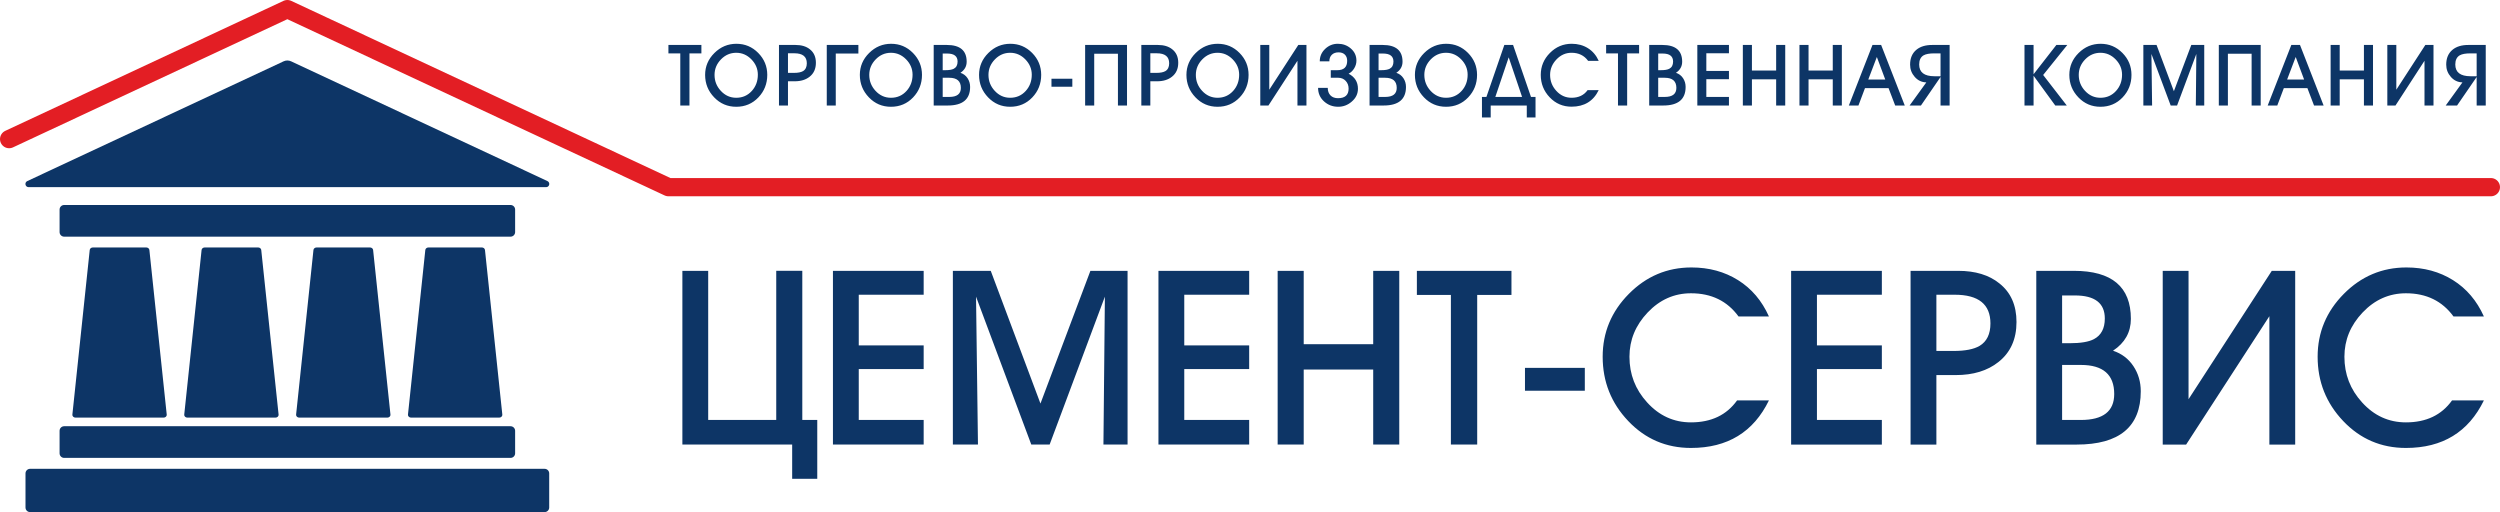 <?xml version="1.0" encoding="UTF-8"?>
<!DOCTYPE svg PUBLIC "-//W3C//DTD SVG 1.1//EN" "http://www.w3.org/Graphics/SVG/1.1/DTD/svg11.dtd">
<!-- Creator: CorelDRAW -->
<svg xmlns="http://www.w3.org/2000/svg" xml:space="preserve" width="548.258mm" height="112.304mm" version="1.1" style="shape-rendering:geometricPrecision; text-rendering:geometricPrecision; image-rendering:optimizeQuality; fill-rule:evenodd; clip-rule:evenodd"
viewBox="0 0 9773.3 2001.95"
 xmlns:xlink="http://www.w3.org/1999/xlink"
 xmlns:xodm="http://www.corel.com/coreldraw/odm/2003">
 <defs>
  <style type="text/css">
   <![CDATA[
    .str0 {stroke:#E31E24;stroke-width:71.3;stroke-linecap:round;stroke-linejoin:round;stroke-miterlimit:22.926}
    .fil2 {fill:none}
    .fil1 {fill:#0D3566}
    .fil3 {fill:#0D3566;fill-rule:nonzero}
    .fil0 {fill:#0D3566;fill-rule:nonzero}
   ]]>
  </style>
 </defs>
 <g id="Слой_x0020_1">
  <path class="fil0" d="M106.59 707.91l1001.66 -467.99c9.9,-4.63 20.28,-4.63 30.18,0l1001.66 467.99c5.36,2.5 8.18,8.23 6.9,14.01 -1.28,5.78 -6.27,9.77 -12.18,9.77l-2022.93 0c-5.92,0 -10.9,-4 -12.18,-9.77 -1.28,-5.78 1.54,-11.51 6.9,-14.01z"/>
  <path class="fil1" d="M1995.94 801.39l-1745.2 0c-9.8,0 -17.83,8.02 -17.83,17.83l0 88.14c0,9.8 8.02,17.83 17.83,17.83l1745.2 0c9.8,0 17.83,-8.02 17.83,-17.83l0 -88.14c0,-9.8 -8.02,-17.83 -17.83,-17.83z"/>
  <path class="fil0" d="M363.19 967.38l208.33 0c6.47,0 11.84,4.25 12.43,9.86l67.84 643.56c0.33,3.15 -0.76,5.97 -3.21,8.3 -2.45,2.34 -5.58,3.54 -9.22,3.54l-344.01 0c-3.64,0 -6.77,-1.2 -9.22,-3.54 -2.45,-2.33 -3.54,-5.15 -3.21,-8.3l67.84 -643.56c0.59,-5.6 5.95,-9.86 12.43,-9.86z"/>
  <path class="fil0" d="M800.51 967.38l208.33 0c6.47,0 11.84,4.25 12.43,9.86l67.84 643.56c0.33,3.15 -0.76,5.97 -3.21,8.3 -2.45,2.34 -5.58,3.54 -9.22,3.54l-344.01 0c-3.64,0 -6.77,-1.2 -9.22,-3.54 -2.45,-2.33 -3.54,-5.15 -3.21,-8.3l67.84 -643.56c0.59,-5.6 5.95,-9.86 12.43,-9.86z"/>
  <path class="fil0" d="M1237.83 967.38l208.33 0c6.47,0 11.84,4.25 12.43,9.86l67.84 643.56c0.33,3.15 -0.76,5.97 -3.21,8.3 -2.45,2.34 -5.58,3.54 -9.22,3.54l-344.01 0c-3.64,0 -6.77,-1.2 -9.22,-3.54 -2.45,-2.33 -3.54,-5.15 -3.21,-8.3l67.84 -643.56c0.59,-5.6 5.95,-9.86 12.43,-9.86z"/>
  <path class="fil0" d="M1675.15 967.38l208.33 0c6.47,0 11.84,4.25 12.43,9.86l67.84 643.56c0.33,3.15 -0.76,5.97 -3.21,8.3 -2.45,2.34 -5.58,3.54 -9.22,3.54l-344.01 0c-3.64,0 -6.77,-1.2 -9.22,-3.54 -2.45,-2.33 -3.54,-5.15 -3.21,-8.3l67.84 -643.56c0.59,-5.6 5.95,-9.86 12.43,-9.86z"/>
  <path class="fil1" d="M1995.94 1666.27l-1745.2 0c-9.8,0 -17.83,8.02 -17.83,17.83l0 88.14c0,9.8 8.02,17.83 17.83,17.83l1745.2 0c9.8,0 17.83,-8.02 17.83,-17.83l0 -88.14c0,-9.8 -8.02,-17.83 -17.83,-17.83z"/>
  <path class="fil1" d="M2129.16 1832.77l-2011.64 0c-9.8,0 -17.83,8.02 -17.83,17.83l0 133.52c0,9.8 8.02,17.83 17.83,17.83l2011.64 0c9.8,0 17.83,-8.02 17.83,-17.83l0 -133.52c0,-9.8 -8.02,-17.83 -17.83,-17.83z"/>
  <polyline class="fil2 str0" points="9737.65,731.69 2613.21,731.69 2613.12,731.69 1123.34,35.66 35.66,543.84 "/>
  <path class="fil3" d="M2695.28 208.63l0 203.84 -35.84 0 0 -203.84 -46.36 0 0 -32.88 128.88 0 0 32.88 -46.69 0zm267.37 83.51c0,-22.79 -8.38,-42.8 -25.15,-60 -16.77,-17.21 -36.55,-25.81 -59.34,-25.81 -23.01,0 -42.91,8.6 -59.67,25.81 -16.77,17.21 -25.15,37.43 -25.15,60.66 0,23.89 8.11,44.6 24.33,62.14 16.66,18.19 36.82,27.29 60.49,27.29 24.55,0 44.93,-8.99 61.15,-26.96 15.56,-17.32 23.34,-38.36 23.34,-63.12zm36.82 0.66c0,34.41 -11.62,63.78 -34.85,88.11 -23.23,24.33 -52.05,36.49 -86.47,36.49 -33.97,0 -62.74,-12.27 -86.3,-36.82 -23.56,-24.55 -35.34,-53.81 -35.34,-87.78 0,-33.1 12.11,-61.64 36.33,-85.65 24.22,-24 52.88,-36 85.97,-36 33.32,0 61.75,11.95 85.32,35.84 23.56,23.89 35.34,52.49 35.34,85.81zm80.96 -84.49l0 76.6 23.67 0c15.56,0 27.29,-2.3 35.18,-6.9 9.86,-5.92 14.8,-16.11 14.8,-30.58 0,-26.08 -16.22,-39.12 -48.66,-39.12l-24.99 0zm0 109.48l0 94.69 -35.18 0 0 -236.71 64.77 0c23.45,0 42.19,5.7 56.22,17.1 15.56,12.28 23.34,29.81 23.34,52.6 0,23.45 -8.22,41.64 -24.66,54.57 -14.9,11.84 -34.3,17.75 -58.19,17.75l-26.3 0zm186.82 -108.49l0 203.18 -35.18 0 0 -236.71 123.62 0 0 33.53 -88.44 0zm300.24 82.85c0,-22.79 -8.38,-42.8 -25.15,-60 -16.77,-17.21 -36.55,-25.81 -59.34,-25.81 -23.01,0 -42.91,8.6 -59.67,25.81 -16.77,17.21 -25.15,37.43 -25.15,60.66 0,23.89 8.11,44.6 24.33,62.14 16.66,18.19 36.82,27.29 60.49,27.29 24.55,0 44.93,-8.99 61.15,-26.96 15.56,-17.32 23.34,-38.36 23.34,-63.12zm36.82 0.66c0,34.41 -11.62,63.78 -34.85,88.11 -23.23,24.33 -52.05,36.49 -86.47,36.49 -33.97,0 -62.74,-12.27 -86.3,-36.82 -23.56,-24.55 -35.34,-53.81 -35.34,-87.78 0,-33.1 12.11,-61.64 36.33,-85.65 24.22,-24 52.88,-36 85.97,-36 33.32,0 61.75,11.95 85.32,35.84 23.56,23.89 35.34,52.49 35.34,85.81zm80.96 -83.51l0 65.1 10.19 0c15.12,0 26.19,-1.86 33.21,-5.59 9.86,-5.21 14.79,-14.57 14.79,-28.11 0,-20.93 -13.59,-31.4 -40.77,-31.4l-17.42 0zm0 94.69l0 74.96 25.64 0c30.25,0 45.37,-11.78 45.37,-35.34 0,-26.41 -15.12,-39.62 -45.37,-39.62l-25.64 0zm-35.18 108.49l0 -236.71 51.29 0c51.73,0 77.59,21.81 77.59,65.43 0,18.19 -8.11,32.66 -24.33,43.4 11.84,3.94 21.1,10.96 27.78,21.04 6.68,10.08 10.03,21.48 10.03,34.19 0,48.44 -29.15,72.66 -87.45,72.66l-54.9 0zm383.42 -120.33c0,-22.79 -8.38,-42.8 -25.15,-60 -16.77,-17.21 -36.55,-25.81 -59.34,-25.81 -23.01,0 -42.91,8.6 -59.67,25.81 -16.77,17.21 -25.15,37.43 -25.15,60.66 0,23.89 8.11,44.6 24.33,62.14 16.66,18.19 36.82,27.29 60.49,27.29 24.55,0 44.93,-8.99 61.15,-26.96 15.56,-17.32 23.34,-38.36 23.34,-63.12zm36.82 0.66c0,34.41 -11.62,63.78 -34.85,88.11 -23.23,24.33 -52.05,36.49 -86.47,36.49 -33.97,0 -62.74,-12.27 -86.3,-36.82 -23.56,-24.55 -35.34,-53.81 -35.34,-87.78 0,-33.1 12.11,-61.64 36.33,-85.65 24.22,-24 52.88,-36 85.97,-36 33.32,0 61.75,11.95 85.32,35.84 23.56,23.89 35.34,52.49 35.34,85.81zm121.72 15.12l0 31.23 -81.54 0 0 -31.23 81.54 0zm85.56 -97.97l0 202.52 -35.51 0 0 -236.71 163.73 0 0 236.71 -35.51 0 0 -202.52 -92.71 0zm219.37 -1.64l0 76.6 23.67 0c15.56,0 27.29,-2.3 35.18,-6.9 9.86,-5.92 14.8,-16.11 14.8,-30.58 0,-26.08 -16.22,-39.12 -48.66,-39.12l-24.99 0zm0 109.48l0 94.69 -35.18 0 0 -236.71 64.77 0c23.45,0 42.19,5.7 56.22,17.1 15.56,12.28 23.34,29.81 23.34,52.6 0,23.45 -8.22,41.64 -24.66,54.57 -14.9,11.84 -34.3,17.75 -58.19,17.75l-26.3 0zm347.26 -25.64c0,-22.79 -8.38,-42.8 -25.15,-60 -16.77,-17.21 -36.55,-25.81 -59.34,-25.81 -23.01,0 -42.91,8.6 -59.67,25.81 -16.77,17.21 -25.15,37.43 -25.15,60.66 0,23.89 8.11,44.6 24.33,62.14 16.66,18.19 36.82,27.29 60.49,27.29 24.55,0 44.93,-8.99 61.15,-26.96 15.56,-17.32 23.34,-38.36 23.34,-63.12zm36.82 0.66c0,34.41 -11.62,63.78 -34.85,88.11 -23.23,24.33 -52.05,36.49 -86.47,36.49 -33.97,0 -62.74,-12.27 -86.3,-36.82 -23.56,-24.55 -35.34,-53.81 -35.34,-87.78 0,-33.1 12.11,-61.64 36.33,-85.65 24.22,-24 52.88,-36 85.97,-36 33.32,0 61.75,11.95 85.32,35.84 23.56,23.89 35.34,52.49 35.34,85.81zm191.09 -55.23l-113.43 174.91 -31.89 0 0 -236.71 35.18 0 0 174.91 113.43 -174.91 31.89 0 0 236.71 -35.18 0 0 -174.91zm80.63 105.86l37.81 0c0,12.38 3.56,22.25 10.68,29.53 7.12,7.29 16.93,10.9 29.42,10.9 27.62,0 41.43,-12.44 41.43,-37.32 0,-12 -3.78,-22.14 -11.34,-30.3 -7.56,-8.16 -17.37,-12.28 -29.43,-12.28l-28.93 0 0 -29.59 25.64 0c25.64,0 38.47,-12.22 38.47,-36.66 0,-10.25 -3.01,-18.3 -9.04,-24.22 -6.03,-5.86 -14.19,-8.82 -24.49,-8.82 -11.18,0 -20,3.12 -26.47,9.42 -6.47,6.3 -9.7,14.9 -9.7,25.75l-37.48 0c0,-19.07 7.01,-35.29 21.04,-48.66 14.03,-13.37 30.58,-20.05 49.65,-20.05 19.51,0 36.27,6.03 50.3,18.08 14.9,12.71 22.36,28.71 22.36,48 0,10.3 -2.85,20.22 -8.55,29.75 -5.7,9.53 -13.04,16.6 -22.03,21.21 24.33,12.71 36.49,32.33 36.49,58.85 0,19.73 -8.11,36.49 -24.33,50.3 -15.34,13.37 -32.99,20.05 -52.93,20.05 -21.48,0 -39.94,-7.01 -55.4,-21.04 -15.45,-14.03 -23.18,-31.67 -23.18,-52.93zm236.46 -134.14l0 65.1 10.19 0c15.12,0 26.19,-1.86 33.21,-5.59 9.86,-5.21 14.79,-14.57 14.79,-28.11 0,-20.93 -13.59,-31.4 -40.77,-31.4l-17.42 0zm0 94.69l0 74.96 25.64 0c30.25,0 45.37,-11.78 45.37,-35.34 0,-26.41 -15.12,-39.62 -45.37,-39.62l-25.64 0zm-35.18 108.49l0 -236.71 51.29 0c51.73,0 77.59,21.81 77.59,65.43 0,18.19 -8.11,32.66 -24.33,43.4 11.84,3.94 21.1,10.96 27.78,21.04 6.68,10.08 10.03,21.48 10.03,34.19 0,48.44 -29.15,72.66 -87.45,72.66l-54.9 0zm383.42 -120.33c0,-22.79 -8.38,-42.8 -25.15,-60 -16.77,-17.21 -36.55,-25.81 -59.34,-25.81 -23.01,0 -42.91,8.6 -59.67,25.81 -16.77,17.21 -25.15,37.43 -25.15,60.66 0,23.89 8.11,44.6 24.33,62.14 16.66,18.19 36.82,27.29 60.49,27.29 24.55,0 44.93,-8.99 61.15,-26.96 15.56,-17.32 23.34,-38.36 23.34,-63.12zm36.82 0.66c0,34.41 -11.62,63.78 -34.85,88.11 -23.23,24.33 -52.05,36.49 -86.47,36.49 -33.97,0 -62.74,-12.27 -86.3,-36.82 -23.56,-24.55 -35.34,-53.81 -35.34,-87.78 0,-33.1 12.11,-61.64 36.33,-85.65 24.22,-24 52.88,-36 85.97,-36 33.32,0 61.75,11.95 85.32,35.84 23.56,23.89 35.34,52.49 35.34,85.81zm106.6 -117.04l34.19 0 70.03 203.18 17.75 0 0 80.22 -34.19 0 0 -46.68 -141.04 0 0 46.68 -34.19 0 0 -80.22 17.42 0 70.03 -203.18zm69.37 203.18l-52.27 -154.85 -52.27 154.85 104.55 0zm256.19 -26.63l43.4 0c-21.04,43.18 -56.44,64.77 -106.19,64.77 -33.75,0 -62.25,-12.22 -85.48,-36.66 -23.23,-24.44 -34.85,-53.64 -34.85,-87.62 0,-33.1 11.89,-61.64 35.67,-85.65 23.78,-24 52.22,-36 85.32,-36 23.89,0 45.04,5.75 63.45,17.26 18.41,11.51 32.44,28 42.08,49.48l-41.43 0c-15.34,-21.04 -36.93,-31.56 -64.77,-31.56 -22.79,0 -42.47,8.71 -59.01,26.14 -16.55,17.42 -24.82,37.53 -24.82,60.33 0,23.89 8,44.6 24,62.14 16.44,18.19 36.38,27.29 59.84,27.29 27.62,0 48.55,-9.97 62.8,-29.92zm154.6 -143.67l0 203.84 -35.84 0 0 -203.84 -46.36 0 0 -32.88 128.88 0 0 32.88 -46.69 0zm121.39 0.66l0 65.1 10.19 0c15.12,0 26.19,-1.86 33.21,-5.59 9.86,-5.21 14.79,-14.57 14.79,-28.11 0,-20.93 -13.59,-31.4 -40.77,-31.4l-17.42 0zm0 94.69l0 74.96 25.64 0c30.25,0 45.37,-11.78 45.37,-35.34 0,-26.41 -15.12,-39.62 -45.37,-39.62l-25.64 0zm-35.18 108.49l0 -236.71 51.29 0c51.73,0 77.59,21.81 77.59,65.43 0,18.19 -8.11,32.66 -24.33,43.4 11.84,3.94 21.1,10.96 27.78,21.04 6.68,10.08 10.03,21.48 10.03,34.19 0,48.44 -29.15,72.66 -87.45,72.66l-54.9 0zm311.75 -33.53l0 33.53 -123.62 0 0 -236.71 123.62 0 0 32.55 -88.44 0 0 69.04 88.44 0 0 32.22 -88.44 0 0 69.37 88.44 0zm89.83 -68.71l0 102.25 -35.51 0 0 -236.71 35.51 0 0 99.95 94.69 0 0 -99.95 35.51 0 0 236.71 -35.51 0 0 -102.25 -94.69 0zm221.34 0l0 102.25 -35.51 0 0 -236.71 35.51 0 0 99.95 94.69 0 0 -99.95 35.51 0 0 236.71 -35.51 0 0 -102.25 -94.69 0zm338.71 102.25l-25.97 -68.05 -92.06 0 -25.64 68.05 -37.48 0 92.39 -236.71 33.86 0 92.38 236.71 -37.48 0zm-71.67 -189.7l-33.53 88.11 66.41 0 -32.88 -88.11zm248.96 -14.14l-24.66 0c-18.63,0 -32.44,2.52 -41.43,7.56 -11.62,6.8 -17.42,18.74 -17.42,35.84 0,30.69 19.95,46.03 59.84,46.03l23.67 0 0 -89.43zm0 92.39l-76.6 111.45 -44.38 0 65.43 -90.41c-17.97,-0.44 -33.04,-7.56 -45.21,-21.37 -12.16,-13.81 -18.25,-29.81 -18.25,-48 0,-25.21 8.22,-44.6 24.66,-58.19 15.12,-12.49 35.62,-18.74 61.48,-18.74l68.38 0 0 236.71 -35.51 0 0 -111.45zm363.69 -125.26l0 114.41 89.1 -114.41 42.74 0 -94.36 117.37 92.38 119.34 -45.04 0 -84.82 -116.38 0 116.38 -35.51 0 0 -236.71 35.51 0zm345.94 116.38c0,-22.79 -8.38,-42.8 -25.15,-60 -16.77,-17.21 -36.55,-25.81 -59.34,-25.81 -23.01,0 -42.91,8.6 -59.67,25.81 -16.77,17.21 -25.15,37.43 -25.15,60.66 0,23.89 8.11,44.6 24.33,62.14 16.66,18.19 36.82,27.29 60.49,27.29 24.55,0 44.93,-8.99 61.15,-26.96 15.56,-17.32 23.34,-38.36 23.34,-63.12zm36.82 0.66c0,34.41 -11.62,63.78 -34.85,88.11 -23.23,24.33 -52.05,36.49 -86.47,36.49 -33.97,0 -62.74,-12.27 -86.3,-36.82 -23.56,-24.55 -35.34,-53.81 -35.34,-87.78 0,-33.1 12.11,-61.64 36.33,-85.65 24.22,-24 52.88,-36 85.97,-36 33.32,0 61.75,11.95 85.32,35.84 23.56,23.89 35.34,52.49 35.34,85.81zm78 -81.86l2.63 201.54 -34.19 0 0 -236.71 51.62 0 67.73 180.82 68.06 -180.82 50.63 0 0 236.71 -32.88 0 1.97 -201.54 -75.29 201.54 -24.99 0 -75.29 -201.54zm298.93 -0.99l0 202.52 -35.51 0 0 -236.71 163.73 0 0 236.71 -35.51 0 0 -202.52 -92.71 0zm336.74 202.52l-25.97 -68.05 -92.06 0 -25.64 68.05 -37.48 0 92.39 -236.71 33.86 0 92.38 236.71 -37.48 0zm-71.67 -189.7l-33.53 88.11 66.41 0 -32.88 -88.11zm172.03 87.45l0 102.25 -35.51 0 0 -236.71 35.51 0 0 99.95 94.69 0 0 -99.95 35.51 0 0 236.71 -35.51 0 0 -102.25 -94.69 0zm331.48 -72.66l-113.43 174.91 -31.89 0 0 -236.71 35.18 0 0 174.91 113.43 -174.91 31.89 0 0 236.71 -35.18 0 0 -174.91zm203.91 -28.93l-24.66 0c-18.63,0 -32.44,2.52 -41.43,7.56 -11.62,6.8 -17.42,18.74 -17.42,35.84 0,30.69 19.95,46.03 59.84,46.03l23.67 0 0 -89.43zm0 92.39l-76.6 111.45 -44.38 0 65.43 -90.41c-17.97,-0.44 -33.04,-7.56 -45.21,-21.37 -12.16,-13.81 -18.25,-29.81 -18.25,-48 0,-25.21 8.22,-44.6 24.66,-58.19 15.12,-12.49 35.62,-18.74 61.48,-18.74l68.38 0 0 236.71 -35.51 0 0 -111.45zm-6647.5 1340.71l0 -582.96 101.88 0 0 582.96 58.49 0 0 230.17 -98.1 0 0 -133.95 -429.2 0 0 -679.17 100.93 0 0 582.96 266.01 0zm576.35 0l0 96.22 -354.68 0 0 -679.17 354.68 0 0 93.39 -253.75 0 0 198.09 253.75 0 0 92.44 -253.75 0 0 199.04 253.75 0zm204.7 -482.02l7.55 578.24 -98.1 0 0 -679.17 148.1 0 194.32 518.81 195.26 -518.81 145.27 0 0 679.17 -94.33 0 5.66 -578.24 -216.01 578.24 -71.69 0 -216.01 -578.24zm1067.81 482.02l0 96.22 -354.68 0 0 -679.17 354.68 0 0 93.39 -253.75 0 0 198.09 253.75 0 0 92.44 -253.75 0 0 199.04 253.75 0zm213.19 -197.15l0 293.37 -101.88 0 0 -679.17 101.88 0 0 286.76 271.67 0 0 -286.76 101.88 0 0 679.17 -101.88 0 0 -293.37 -271.67 0zm678.23 -291.48l0 584.85 -102.82 0 0 -584.85 -133.01 0 0 -94.33 369.77 0 0 94.33 -133.95 0zm420.71 284.88l0 89.61 -233.94 0 0 -89.61 233.94 0zm595.22 127.34l124.52 0c-60.37,123.89 -161.93,185.83 -304.69,185.83 -96.85,0 -178.6,-35.06 -245.26,-105.18 -66.66,-70.12 -99.99,-153.91 -99.99,-251.39 0,-94.96 34.12,-176.87 102.35,-245.73 68.23,-68.86 149.83,-103.29 244.78,-103.29 68.55,0 129.23,16.51 182.06,49.52 52.82,33.02 93.07,80.34 120.74,141.97l-118.86 0c-44.02,-60.37 -105.96,-90.56 -185.83,-90.56 -65.4,0 -121.84,25 -169.32,74.99 -47.48,50 -71.22,107.69 -71.22,173.09 0,68.55 22.95,127.98 68.86,178.28 47.16,52.19 104.39,78.29 171.68,78.29 79.24,0 139.29,-28.61 180.17,-85.84zm565.98 76.41l0 96.22 -354.68 0 0 -679.17 354.68 0 0 93.39 -253.75 0 0 198.09 253.75 0 0 92.44 -253.75 0 0 199.04 253.75 0zm213.19 -489.57l0 219.79 67.92 0c44.65,0 78.29,-6.6 100.93,-19.81 28.3,-16.98 42.45,-46.22 42.45,-87.73 0,-74.83 -46.54,-112.25 -139.61,-112.25l-71.69 0zm0 314.12l0 271.67 -100.93 0 0 -679.17 185.83 0c67.29,0 121.06,16.35 161.3,49.05 44.65,35.22 66.97,85.53 66.97,150.93 0,67.29 -23.58,119.48 -70.75,156.59 -42.76,33.96 -98.42,50.94 -166.96,50.94l-75.46 0zm491.46 -311.29l0 186.77 29.24 0c43.39,0 75.15,-5.35 95.27,-16.04 28.3,-14.93 42.45,-41.82 42.45,-80.65 0,-60.06 -38.99,-90.08 -116.97,-90.08l-50 0zm0 271.67l0 215.07 73.58 0c86.78,0 130.17,-33.8 130.17,-101.4 0,-75.78 -43.39,-113.67 -130.17,-113.67l-73.58 0zm-100.93 311.29l0 -679.17 147.15 0c148.41,0 222.62,62.57 222.62,187.72 0,52.2 -23.27,93.7 -69.81,124.52 33.96,11.32 60.53,31.44 79.71,60.37 19.18,28.93 28.77,61.63 28.77,98.1 0,138.98 -83.64,208.47 -250.92,208.47l-157.53 0zm911.23 -501.83l-325.44 501.83 -91.5 0 0 -679.17 100.93 0 0 501.83 325.44 -501.83 91.5 0 0 679.17 -100.93 0 0 -501.83zm714.08 329.21l124.52 0c-60.37,123.89 -161.93,185.83 -304.69,185.83 -96.85,0 -178.6,-35.06 -245.26,-105.18 -66.66,-70.12 -99.99,-153.91 -99.99,-251.39 0,-94.96 34.12,-176.87 102.35,-245.73 68.23,-68.86 149.83,-103.29 244.78,-103.29 68.55,0 129.23,16.51 182.06,49.52 52.82,33.02 93.07,80.34 120.74,141.97l-118.86 0c-44.02,-60.37 -105.96,-90.56 -185.83,-90.56 -65.4,0 -121.84,25 -169.32,74.99 -47.48,50 -71.22,107.69 -71.22,173.09 0,68.55 22.95,127.98 68.86,178.28 47.16,52.19 104.39,78.29 171.68,78.29 79.24,0 139.29,-28.61 180.17,-85.84z"/>
 </g>
</svg>
